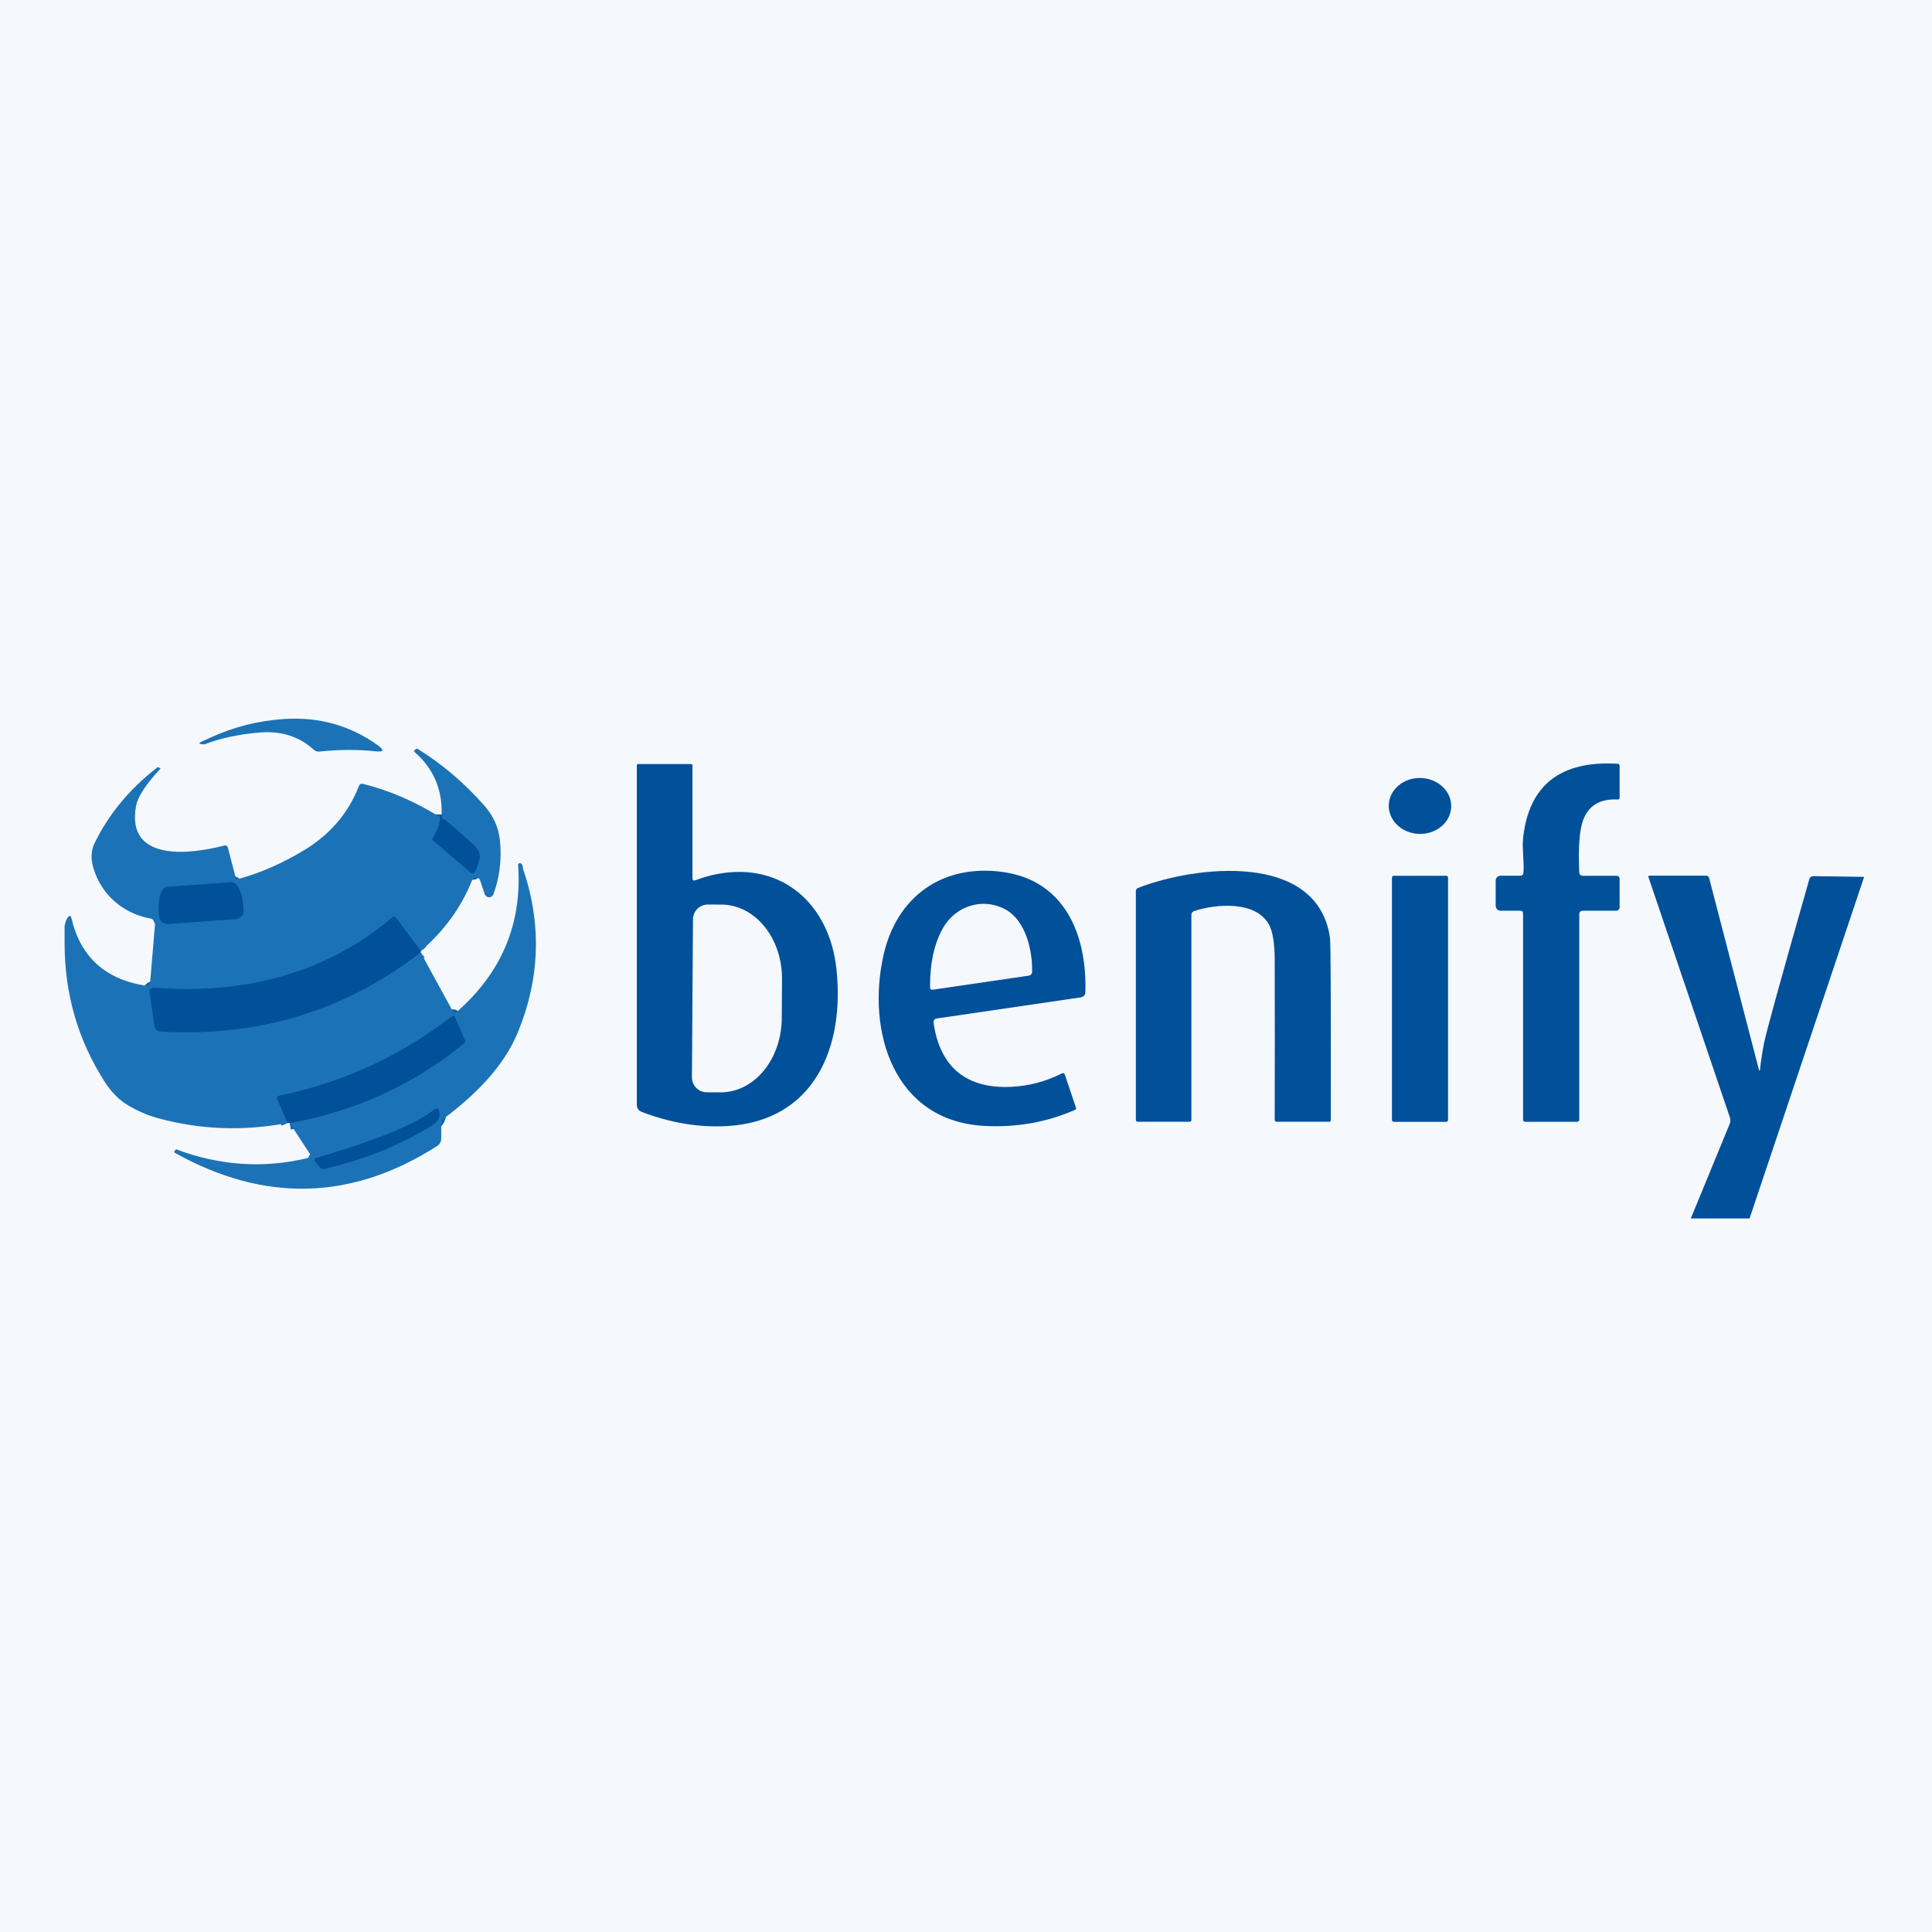<svg width="329" height="329" viewBox="0 0 329 329" fill="none" xmlns="http://www.w3.org/2000/svg">
<rect width="329" height="329" fill="#F5F8FC"/>
<g clip-path="url(#clip0_467_24)">
<path d="M71.642 161.945L67.523 156.383C67.294 156.072 67.031 156.042 66.735 156.294C55.255 166.009 41.144 169.362 26.3 168.218C25.671 168.166 25.404 168.455 25.501 169.084L26.333 174.768C26.364 174.99 26.469 175.194 26.63 175.349C26.791 175.504 26.999 175.601 27.221 175.623C27.836 175.683 28.728 175.727 29.897 175.757C45.5 176.149 59.408 171.623 71.62 162.178" stroke="#0E61A8" stroke-width="2.22"/>
<path d="M49.338 191.244C60.514 189.231 70.418 184.701 79.048 177.655C79.211 177.514 79.263 177.373 79.203 177.233L77.449 173.203C77.43 173.158 77.403 173.117 77.368 173.083C77.334 173.049 77.294 173.023 77.251 173.007C77.208 172.991 77.164 172.985 77.121 172.99C77.079 172.995 77.039 173.011 77.005 173.036C68.338 179.779 58.538 184.294 47.606 186.581C47.206 186.662 47.088 186.892 47.25 187.269L48.982 191.233" stroke="#0E61A8" stroke-width="2.22"/>
<path d="M74.929 139.164C74.988 140.044 74.559 141.266 73.641 142.827C73.622 142.863 73.617 142.903 73.625 142.944C73.633 142.984 73.654 143.021 73.686 143.049L79.947 148.423C80.488 148.889 80.865 148.778 81.08 148.09L81.624 146.347C81.731 146.011 81.728 145.635 81.614 145.262C81.5 144.89 81.281 144.535 80.98 144.237C79.418 142.698 77.657 141.136 75.695 139.552C75.362 139.53 75.199 139.245 75.207 138.697" stroke="#0E61A8" stroke-width="2.22"/>
<path d="M28.633 157.328L40.146 156.507C40.524 156.478 40.876 156.301 41.123 156.014C41.371 155.726 41.495 155.353 41.467 154.974L41.411 154.108C41.373 153.583 41.29 153.066 41.167 152.587C41.043 152.108 40.882 151.677 40.693 151.318C40.503 150.959 40.288 150.68 40.061 150.495C39.834 150.311 39.599 150.226 39.369 150.245L28.499 151.022C28.269 151.038 28.049 151.157 27.851 151.372C27.653 151.588 27.481 151.896 27.345 152.278C27.209 152.661 27.111 153.11 27.058 153.602C27.005 154.093 26.996 154.616 27.034 155.141L27.1 156.007C27.129 156.385 27.306 156.737 27.593 156.984C27.881 157.232 28.254 157.356 28.633 157.328Z" stroke="#0E61A8" stroke-width="2.22"/>
<path d="M54.401 198.685C54.645 198.996 54.93 199.114 55.255 199.04C62.08 197.441 68.212 194.962 73.652 191.601C74.644 190.987 75.018 190.169 74.774 189.148C74.756 189.07 74.719 188.997 74.665 188.938C74.612 188.878 74.544 188.833 74.468 188.808C74.392 188.782 74.311 188.776 74.232 188.791C74.153 188.806 74.08 188.841 74.019 188.892C71.117 191.313 64.419 194.077 53.923 197.186C53.546 197.297 53.475 197.504 53.712 197.808L54.401 198.685Z" stroke="#0E61A8" stroke-width="2.22"/>
<path d="M35.759 125.641C39.771 123.783 44.019 122.713 48.505 122.432C54.382 122.069 59.655 123.561 64.326 126.906C65.502 127.75 65.369 128.094 63.926 127.939C60.987 127.613 57.805 127.628 54.378 127.983C54.015 128.02 53.701 127.917 53.434 127.672C50.947 125.385 47.812 124.412 44.03 124.753C40.566 125.063 37.528 125.718 34.915 126.718C34.797 126.769 34.608 126.773 34.349 126.729C33.846 126.655 33.827 126.518 34.293 126.318C34.471 126.244 34.96 126.018 35.759 125.641Z" fill="#1C72B6"/>
<path d="M71.642 161.946L67.523 156.384C67.294 156.073 67.031 156.043 66.735 156.295C55.255 166.01 41.144 169.363 26.3 168.219C25.671 168.167 25.404 168.456 25.5 169.085L26.333 174.769C26.364 174.991 26.468 175.195 26.63 175.35C26.791 175.505 26.999 175.602 27.221 175.624C27.835 175.684 28.727 175.728 29.897 175.758C45.5 176.15 59.407 171.624 71.62 162.179L77.149 172.282C77.174 172.33 77.209 172.371 77.252 172.403C77.295 172.434 77.345 172.456 77.398 172.465C77.452 172.475 77.507 172.472 77.56 172.458C77.613 172.444 77.662 172.418 77.704 172.382C85.431 165.662 88.94 157.29 88.229 147.269C88.226 147.227 88.233 147.186 88.25 147.148C88.266 147.11 88.291 147.077 88.323 147.05C88.356 147.023 88.394 147.004 88.436 146.993C88.477 146.983 88.52 146.982 88.562 146.991C88.807 147.043 88.951 147.209 88.995 147.491C89.047 147.794 89.081 147.968 89.095 148.012C92.263 157.405 91.952 166.683 88.163 175.846C85.698 181.819 80.691 186.649 75.595 190.457C75.291 190.679 75.139 190.975 75.139 191.345V193.866C75.14 194.123 75.076 194.377 74.954 194.602C74.832 194.827 74.655 195.017 74.44 195.154C59.918 204.443 45.033 204.831 29.786 196.319C29.645 196.238 29.627 196.138 29.73 196.02L29.93 195.764C29.96 195.727 29.997 195.716 30.041 195.731C37.413 198.499 44.833 198.999 52.302 197.23C52.849 197.097 52.971 196.797 52.668 196.33L49.337 191.246C60.514 189.232 70.417 184.702 79.048 177.656C79.21 177.515 79.262 177.375 79.203 177.234L77.449 173.204C77.43 173.159 77.402 173.118 77.368 173.084C77.334 173.05 77.294 173.024 77.251 173.008C77.208 172.992 77.164 172.986 77.121 172.991C77.078 172.997 77.039 173.012 77.005 173.037C68.337 179.78 58.538 184.295 47.605 186.582C47.206 186.664 47.087 186.893 47.25 187.271L48.982 191.234C41.477 192.648 34.145 192.382 26.988 190.435C25.123 189.924 23.372 189.173 21.736 188.181C20.249 187.278 18.946 185.957 17.828 184.218C13.239 177.06 10.963 169.122 11 160.403V157.694C11.134 156.998 11.319 156.506 11.556 156.217C11.852 155.854 12.055 155.903 12.166 156.362C13.698 162.912 17.877 166.739 24.701 167.841C25.234 167.93 25.526 167.701 25.578 167.153L26.389 157.527C26.44 156.891 26.152 156.513 25.523 156.395C20.837 155.507 17.173 152.265 15.863 147.679C15.434 146.155 15.523 144.771 16.13 143.527C18.558 138.568 22.136 134.268 26.866 130.626C26.881 130.619 26.94 130.641 27.044 130.693L27.31 130.837C27.34 130.852 27.332 130.885 27.288 130.937C24.823 133.587 23.45 135.689 23.169 137.243C21.426 146.747 32.195 145.559 38.157 143.993C38.505 143.905 38.723 144.034 38.812 144.382L40.067 149.2C40.086 149.276 40.12 149.346 40.167 149.408C40.214 149.47 40.273 149.523 40.34 149.562C40.407 149.601 40.481 149.627 40.558 149.637C40.635 149.647 40.713 149.642 40.788 149.622C44.408 148.63 48.068 147.021 51.769 144.793C56.21 142.113 59.326 138.468 61.117 133.857C61.25 133.524 61.491 133.402 61.839 133.49C66.376 134.623 70.739 136.514 74.929 139.164C74.988 140.045 74.558 141.266 73.641 142.828C73.622 142.863 73.616 142.904 73.624 142.944C73.632 142.984 73.654 143.021 73.685 143.05L79.947 148.423C80.487 148.89 80.865 148.779 81.079 148.09L81.623 146.347C81.731 146.011 81.727 145.635 81.614 145.263C81.5 144.89 81.28 144.535 80.979 144.238C79.418 142.698 77.656 141.136 75.695 139.552C75.362 139.53 75.199 139.245 75.206 138.697C75.332 134.375 73.781 130.815 70.554 128.017C70.502 127.972 70.495 127.924 70.532 127.873L70.721 127.639C70.854 127.477 71.006 127.451 71.176 127.562C75.38 130.174 79.166 133.405 82.534 137.254C84.051 138.986 84.921 140.97 85.143 143.205C85.454 146.388 85.08 149.415 84.022 152.287C83.968 152.439 83.868 152.57 83.735 152.662C83.603 152.754 83.445 152.801 83.283 152.799C83.121 152.797 82.963 152.744 82.83 152.648C82.698 152.552 82.599 152.418 82.545 152.265L81.746 149.9C81.696 149.761 81.606 149.64 81.486 149.554C81.367 149.467 81.225 149.418 81.078 149.415C80.932 149.411 80.788 149.452 80.668 149.533C80.547 149.614 80.454 149.73 80.402 149.867C78.567 154.493 75.647 158.519 71.642 161.946ZM28.631 157.327L40.145 156.506C40.523 156.477 40.874 156.3 41.122 156.013C41.37 155.726 41.493 155.352 41.466 154.974L41.41 154.108C41.372 153.582 41.289 153.065 41.166 152.586C41.042 152.107 40.881 151.676 40.691 151.317C40.502 150.958 40.287 150.679 40.06 150.495C39.833 150.311 39.597 150.225 39.367 150.244L28.498 151.021C28.268 151.037 28.048 151.156 27.85 151.372C27.652 151.587 27.48 151.895 27.344 152.278C27.208 152.66 27.11 153.11 27.057 153.601C27.003 154.092 26.995 154.615 27.032 155.14L27.099 156.006C27.127 156.384 27.305 156.736 27.592 156.984C27.879 157.231 28.253 157.355 28.631 157.327ZM54.4 198.684C54.644 198.995 54.929 199.113 55.255 199.039C62.079 197.441 68.212 194.961 73.652 191.601C74.644 190.986 75.017 190.169 74.773 189.147C74.756 189.069 74.718 188.997 74.665 188.937C74.611 188.878 74.543 188.833 74.468 188.807C74.392 188.781 74.31 188.776 74.232 188.791C74.153 188.805 74.079 188.84 74.018 188.892C71.117 191.312 64.418 194.077 53.923 197.185C53.545 197.296 53.475 197.504 53.712 197.807L54.4 198.684Z" fill="#1C72B6"/>
<path d="M118.45 149.89C119.678 149.431 120.859 149.091 121.991 148.869C133.149 146.67 141.199 153.965 142.42 164.856C143.908 178.168 138.789 190.869 123.845 191.758C119.079 192.031 114.234 191.232 109.312 189.359C108.735 189.137 108.446 188.715 108.446 188.094V130.339C108.446 130.183 108.524 130.105 108.679 130.105H117.65C117.828 130.105 117.917 130.198 117.917 130.383V149.535C117.917 149.905 118.094 150.023 118.45 149.89ZM118.006 156.54L117.828 183.453C117.825 183.785 117.888 184.115 118.012 184.423C118.137 184.732 118.321 185.012 118.554 185.249C118.787 185.487 119.064 185.675 119.37 185.805C119.676 185.935 120.005 186.004 120.337 186.006L122.68 186.018C125.426 186.037 128.07 184.723 130.029 182.364C131.988 180.005 133.103 176.794 133.127 173.438L133.172 166.777C133.184 165.114 132.928 163.466 132.418 161.926C131.909 160.386 131.156 158.985 130.202 157.803C129.248 156.62 128.113 155.679 126.86 155.034C125.607 154.389 124.262 154.052 122.902 154.042L120.559 154.031C120.227 154.028 119.897 154.091 119.589 154.215C119.28 154.34 119 154.524 118.763 154.757C118.526 154.99 118.337 155.267 118.207 155.573C118.077 155.879 118.008 156.208 118.006 156.54Z" fill="#00509A"/>
<path d="M259.43 148.615C259.574 146.994 259.186 144.441 259.363 142.753C260.333 133.708 265.71 129.478 275.495 130.063C275.58 130.069 275.659 130.106 275.716 130.168C275.774 130.23 275.806 130.311 275.806 130.396V135.836C275.806 135.878 275.797 135.919 275.781 135.958C275.764 135.996 275.739 136.031 275.708 136.06C275.677 136.089 275.64 136.112 275.6 136.127C275.559 136.142 275.516 136.149 275.473 136.147C272.475 135.984 270.51 137.165 269.578 139.689C268.971 141.339 268.752 144.274 268.922 148.493C268.937 148.922 269.159 149.137 269.589 149.137H275.218C275.61 149.137 275.806 149.326 275.806 149.703V154.5C275.806 154.656 275.745 154.805 275.637 154.916C275.529 155.026 275.382 155.088 275.229 155.088H269.544C269.137 155.088 268.934 155.292 268.934 155.699V190.616C268.934 190.89 268.797 191.027 268.523 191.027H259.763C259.496 191.027 259.363 190.894 259.363 190.627V155.554C259.363 155.243 259.204 155.088 258.886 155.088H255.655C255.018 155.088 254.7 154.77 254.7 154.133V150.081C254.7 149.444 255.018 149.126 255.655 149.126H258.875C259.215 149.126 259.4 148.956 259.43 148.615Z" fill="#00509A"/>
<path d="M241.701 142.005C244.638 142.072 247.066 139.994 247.126 137.364C247.186 134.735 244.854 132.549 241.917 132.482C238.981 132.415 236.552 134.493 236.493 137.123C236.433 139.753 238.765 141.939 241.701 142.005Z" fill="#00509A"/>
<path d="M74.929 139.164C74.892 138.979 74.985 138.823 75.207 138.697C75.199 139.245 75.362 139.53 75.695 139.552C77.657 141.136 79.418 142.698 80.98 144.237C81.281 144.535 81.5 144.89 81.614 145.262C81.728 145.635 81.731 146.011 81.624 146.347L81.08 148.09C80.865 148.778 80.488 148.889 79.947 148.423L73.686 143.049C73.654 143.021 73.633 142.984 73.625 142.944C73.617 142.903 73.622 142.863 73.641 142.827C74.559 141.266 74.988 140.044 74.929 139.164Z" fill="#00509A"/>
<path d="M158.985 174.227C160.074 181.754 164.614 185.474 172.297 185.074C175.265 184.918 178.097 184.163 180.791 182.809C181.057 182.676 181.239 182.746 181.335 183.02L183.222 188.616C183.289 188.801 183.233 188.93 183.056 189.004C178.193 191.128 173.026 192.035 167.557 191.724C152.224 190.869 147.494 175.681 150.47 162.58C152.69 152.799 160.34 147.126 170.61 148.469C181.379 149.879 185.087 159.238 184.832 168.886C184.817 169.449 184.532 169.771 183.977 169.852L159.585 173.427C159.119 173.494 158.919 173.76 158.985 174.227ZM158.886 168.531L175.206 166.144C175.357 166.119 175.495 166.042 175.596 165.927C175.698 165.811 175.756 165.665 175.761 165.511C175.85 161.914 174.684 156.707 171.165 154.842C167.335 152.799 162.805 154.253 160.662 157.895C159.122 160.523 158.36 163.924 158.375 168.098C158.375 168.431 158.545 168.576 158.886 168.531Z" fill="#00509A"/>
<path d="M203.349 155.14C203.214 155.185 203.096 155.271 203.012 155.387C202.928 155.502 202.883 155.642 202.883 155.784V190.702C202.883 190.916 202.776 191.024 202.561 191.024H193.768C193.539 191.024 193.424 190.909 193.424 190.68V151.743C193.423 151.629 193.458 151.517 193.523 151.421C193.589 151.326 193.682 151.253 193.79 151.21C203.472 147.424 224.289 144.948 226.476 159.637C226.543 160.096 226.587 162.946 226.609 168.186C226.624 172.42 226.628 179.943 226.62 190.757C226.62 190.935 226.531 191.024 226.354 191.024H217.439C217.194 191.024 217.072 190.902 217.072 190.657C217.094 181.687 217.094 172.631 217.072 163.49C217.065 160.558 216.717 158.505 216.028 157.328C213.719 153.386 207.147 153.908 203.349 155.14Z" fill="#00509A"/>
<path d="M246.272 149.135H237.346C237.174 149.135 237.035 149.274 237.035 149.446V190.725C237.035 190.896 237.174 191.036 237.346 191.036H246.272C246.444 191.036 246.583 190.896 246.583 190.725V149.446C246.583 149.274 246.444 149.135 246.272 149.135Z" fill="#00509A"/>
<path d="M317.429 149.323C317.399 149.338 317.399 149.352 317.429 149.367L297.933 207.489H287.93L294.547 191.39C294.69 191.046 294.705 190.664 294.591 190.313L280.713 149.356C280.661 149.201 280.717 149.123 280.88 149.123H290.528C290.802 149.123 290.976 149.26 291.05 149.534L299.487 182.009C299.606 182.453 299.687 182.449 299.732 181.998C299.88 180.606 300.105 179.14 300.409 177.601C300.779 175.721 303.344 166.436 308.103 149.745C308.207 149.382 308.447 149.201 308.825 149.201L317.429 149.323Z" fill="#00509A"/>
<path d="M28.631 157.328C28.252 157.356 27.878 157.232 27.591 156.984C27.304 156.737 27.127 156.385 27.098 156.007L27.032 155.141C26.994 154.616 27.003 154.093 27.056 153.602C27.11 153.11 27.207 152.661 27.343 152.278C27.479 151.896 27.651 151.588 27.849 151.372C28.047 151.157 28.267 151.038 28.497 151.022L39.367 150.245C39.597 150.226 39.832 150.311 40.059 150.495C40.286 150.68 40.501 150.959 40.691 151.318C40.88 151.677 41.041 152.108 41.165 152.587C41.288 153.066 41.371 153.583 41.41 154.108L41.465 154.974C41.493 155.353 41.369 155.726 41.121 156.014C40.873 156.301 40.522 156.478 40.144 156.507L28.631 157.328Z" fill="#00509A"/>
<path d="M71.641 161.947C71.797 161.614 71.79 161.692 71.619 162.18C59.407 171.625 45.499 176.151 29.896 175.758C28.727 175.729 27.835 175.684 27.221 175.625C26.998 175.603 26.79 175.506 26.629 175.351C26.468 175.196 26.363 174.992 26.332 174.77L25.5 169.086C25.403 168.457 25.67 168.168 26.299 168.22C41.143 169.363 55.254 166.011 66.734 156.296C67.03 156.044 67.293 156.074 67.522 156.385L71.641 161.947Z" fill="#00509A"/>
<path d="M49.337 191.246L48.981 191.235L47.249 187.271C47.087 186.894 47.205 186.664 47.605 186.583C58.537 184.296 68.337 179.781 77.004 173.038C77.038 173.013 77.078 172.997 77.12 172.992C77.163 172.987 77.207 172.993 77.25 173.009C77.293 173.025 77.333 173.051 77.367 173.085C77.402 173.119 77.429 173.16 77.448 173.205L79.202 177.235C79.262 177.375 79.21 177.516 79.047 177.657C70.417 184.703 60.513 189.233 49.337 191.246Z" fill="#00509A"/>
<path d="M54.401 198.687L53.712 197.81C53.475 197.506 53.546 197.299 53.923 197.188C64.419 194.079 71.117 191.315 74.019 188.894C74.08 188.843 74.153 188.808 74.232 188.793C74.311 188.778 74.392 188.784 74.468 188.81C74.544 188.835 74.612 188.88 74.665 188.94C74.719 188.999 74.756 189.072 74.774 189.15C75.018 190.171 74.644 190.989 73.652 191.603C68.212 194.964 62.08 197.443 55.255 199.042C54.93 199.116 54.645 198.998 54.401 198.687Z" fill="#00509A"/>
</g>
<defs>
<clipPath id="clip0_467_24">
<rect width="306.429" height="85.489" fill="white" transform="translate(11 122)"/>
</clipPath>
</defs>
</svg>
